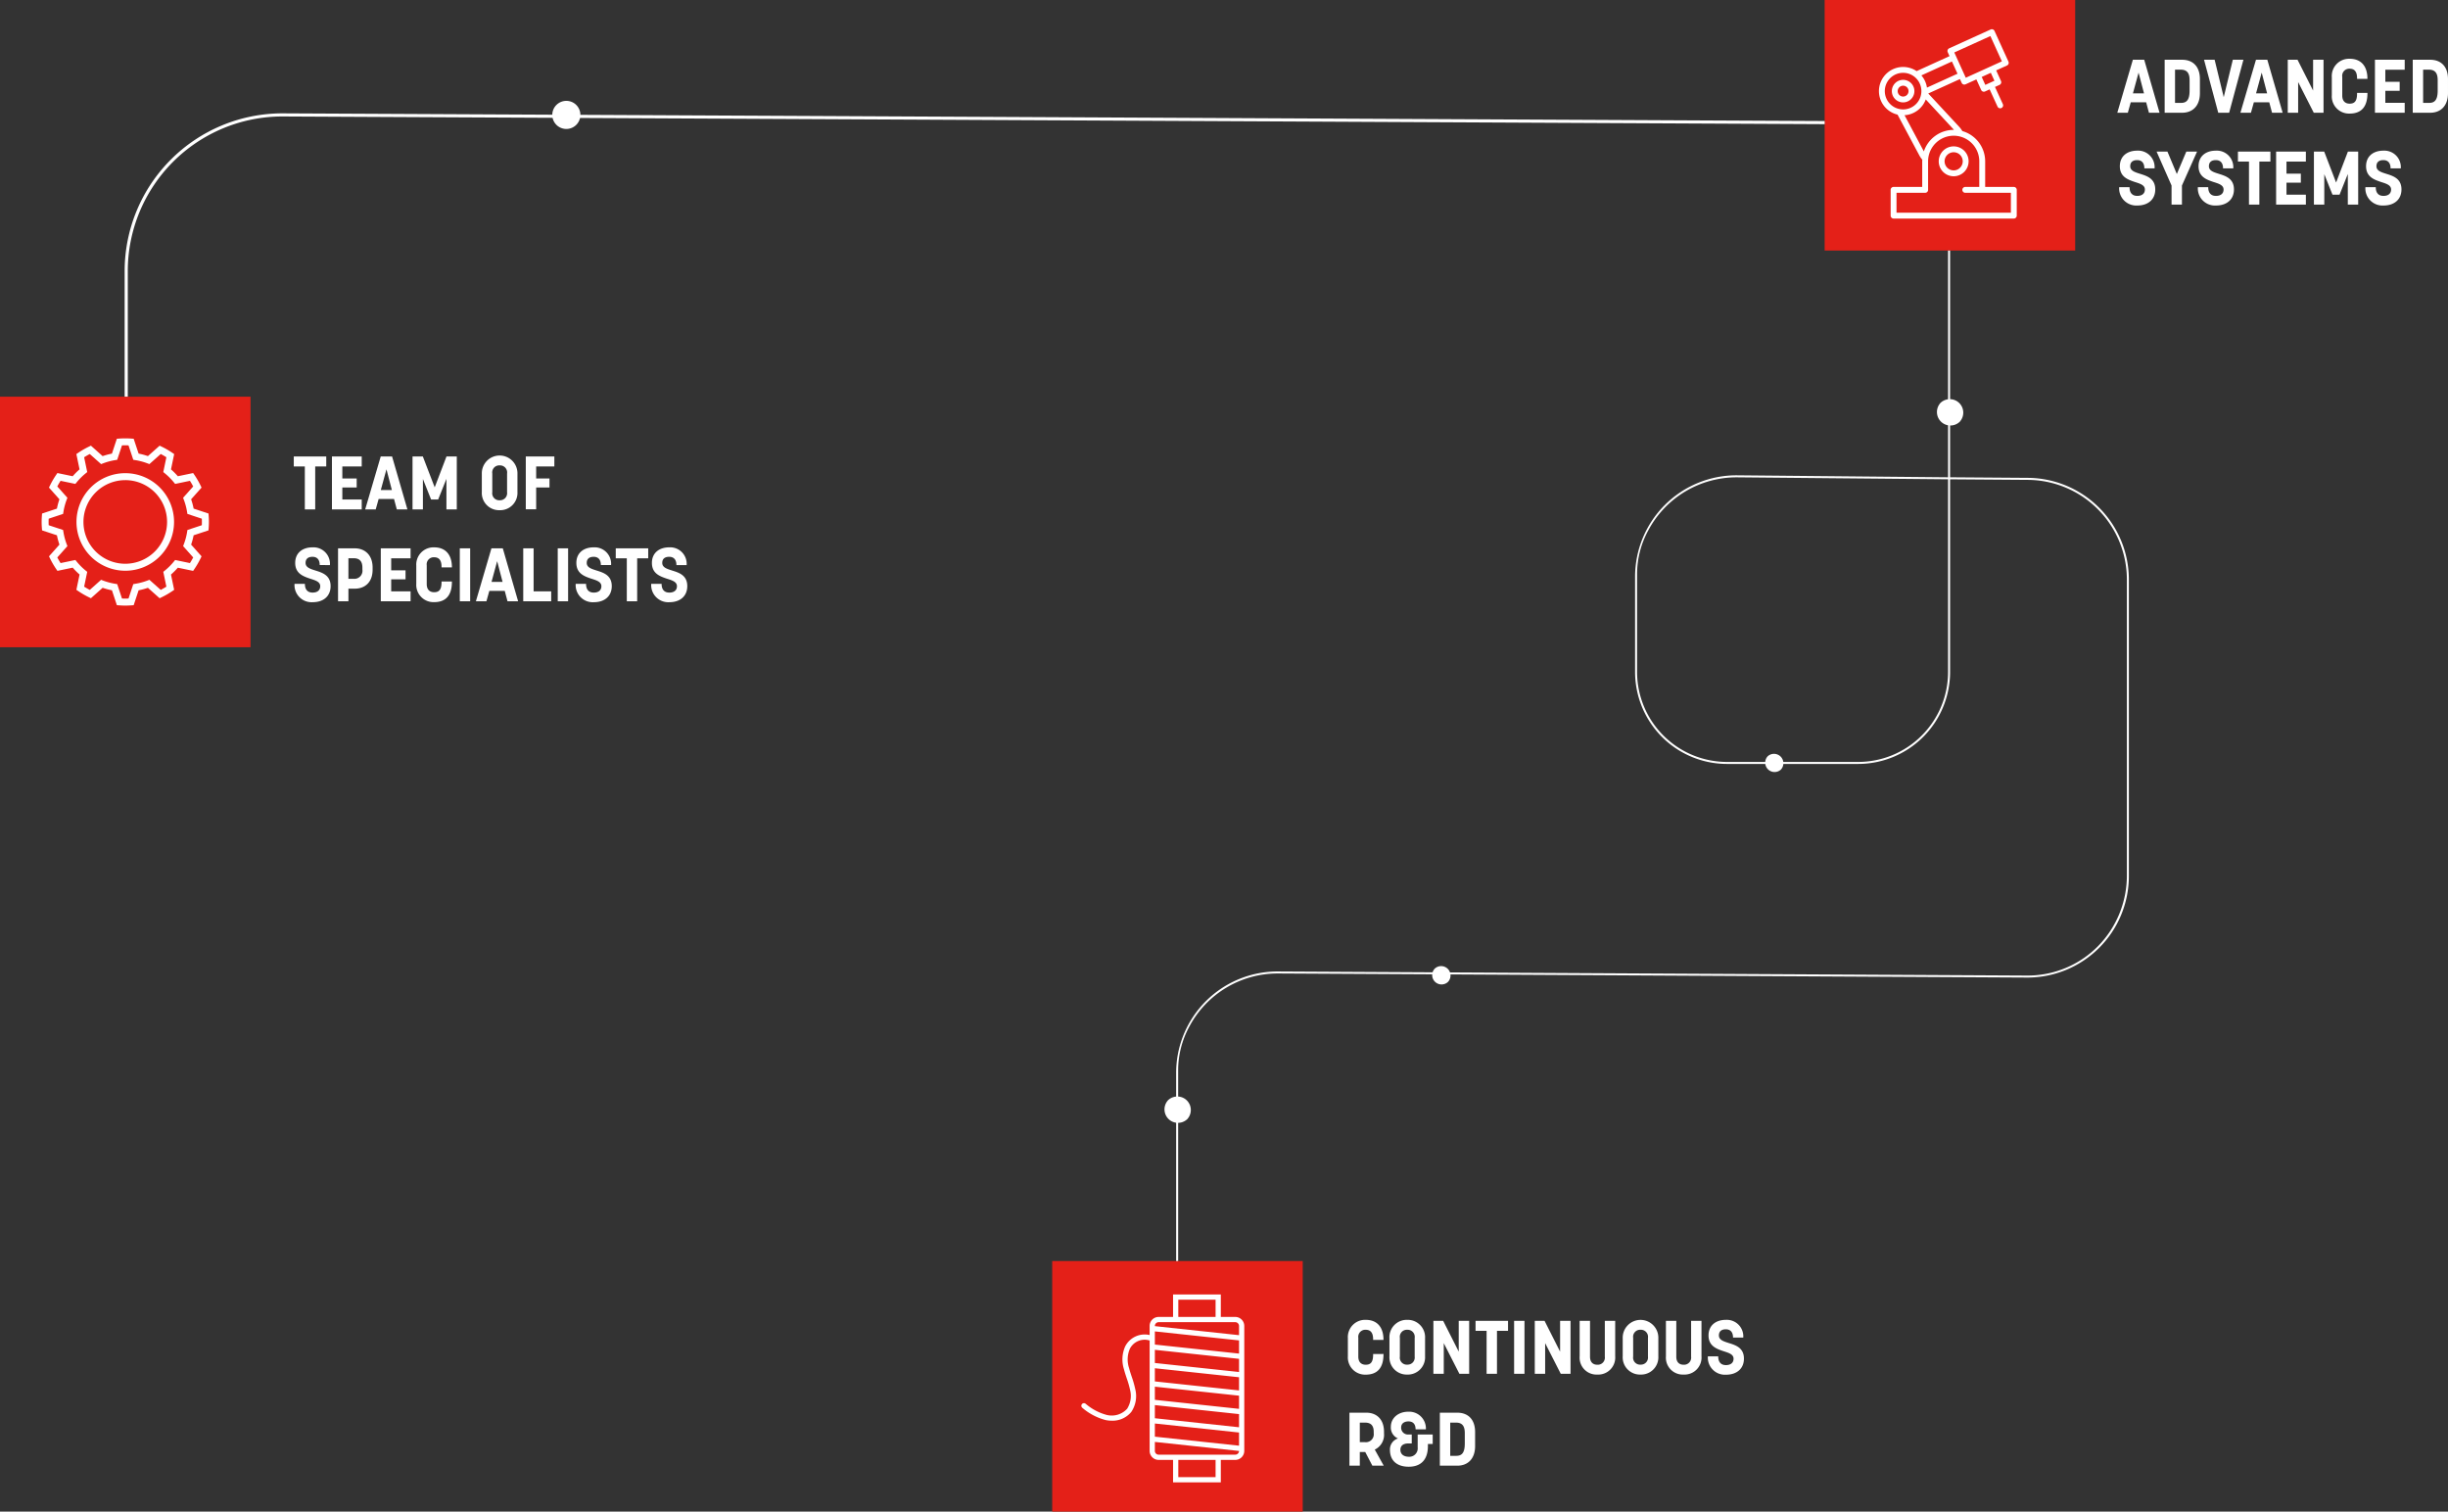 <svg xmlns="http://www.w3.org/2000/svg" xmlns:xlink="http://www.w3.org/1999/xlink" width="586.29" height="362" viewBox="0 0 586.29 362">
  <rect x="0" y="0" width="586.29" height="362" fill="#333333" stroke="none"/>
  <defs>
    <clipPath id="clip-path">
      <rect id="Rettangolo_74" data-name="Rettangolo 74" width="33.009" height="45.346" fill="#fff"/>
    </clipPath>
    <clipPath id="clip-path-2">
      <rect id="Rettangolo_75" data-name="Rettangolo 75" width="39" height="45" fill="#fff"/>
    </clipPath>
  </defs>
  <g id="img-solutions" transform="translate(-410 -1294)">
    <rect id="Rettangolo_71" data-name="Rettangolo 71" width="60" height="60" transform="translate(410 1389)" fill="#e42018"/>
    <rect id="Rettangolo_72" data-name="Rettangolo 72" width="60" height="60" transform="translate(662 1596)" fill="#e42018"/>
    <rect id="Rettangolo_73" data-name="Rettangolo 73" width="60" height="60" transform="translate(847 1294)" fill="#e42018"/>
    <g id="Raggruppa_60" data-name="Raggruppa 60" transform="translate(418.972 1397.971)">
      <path id="Tracciato_70" data-name="Tracciato 70" d="M1.1,23.041l3.564,1.178a16.507,16.507,0,0,0,.6,2.231l-2.5,2.806.244.5a19.974,19.974,0,0,0,1.457,2.518l.314.461,3.664-.763a16.855,16.855,0,0,0,1.642,1.642l-.763,3.664.461.314a20.005,20.005,0,0,0,2.519,1.458l.5.244,2.806-2.5a16.508,16.508,0,0,0,2.231.6l1.179,3.564.557.04c.482.036.968.059,1.459.059S22,41.031,22.487,41l.557-.04,1.178-3.564a16.507,16.507,0,0,0,2.231-.6l2.806,2.5.5-.244A19.974,19.974,0,0,0,32.279,37.6l.461-.314-.763-3.664a16.856,16.856,0,0,0,1.642-1.642l3.664.763.314-.461a20.093,20.093,0,0,0,1.458-2.519l.244-.5L36.8,26.45a16.506,16.506,0,0,0,.6-2.231l3.564-1.179.04-.557c.036-.482.059-.967.059-1.458s-.023-.976-.058-1.459l-.04-.557-3.564-1.178a16.507,16.507,0,0,0-.6-2.231l2.5-2.806-.244-.5A19.975,19.975,0,0,0,37.6,9.775l-.314-.461-3.664.763a16.855,16.855,0,0,0-1.642-1.642l.763-3.664-.461-.314A20.005,20.005,0,0,0,29.762,3l-.5-.244-2.806,2.5a16.507,16.507,0,0,0-2.231-.6L23.044,1.1l-.557-.04a20.5,20.5,0,0,0-2.917,0l-.557.04L17.835,4.661a16.507,16.507,0,0,0-2.231.6L12.8,2.754,12.3,3A19.953,19.953,0,0,0,9.778,4.456l-.461.314.763,3.664a16.856,16.856,0,0,0-1.642,1.642L4.774,9.313l-.314.461A20.006,20.006,0,0,0,3,12.293l-.244.5L5.26,15.6a16.507,16.507,0,0,0-.6,2.231L1.1,19.011l-.04.557c-.037.482-.06.967-.06,1.458s.023.976.058,1.459Zm1.591-2.8L6.14,19.1l.082-.5a14.826,14.826,0,0,1,.771-2.888l.179-.473L4.753,12.526c.241-.46.5-.911.781-1.349l3.544.738.32-.391A15.156,15.156,0,0,1,11.526,9.4l.391-.32-.738-3.545q.658-.419,1.349-.781l2.714,2.42.473-.179A14.85,14.85,0,0,1,18.6,6.221l.5-.082,1.141-3.451c.519-.025,1.047-.025,1.566,0l1.142,3.451.5.082a14.826,14.826,0,0,1,2.888.771l.473.179,2.714-2.419c.46.241.911.5,1.349.781l-.738,3.544.391.32a15.156,15.156,0,0,1,2.126,2.127l.32.391,3.545-.738q.418.656.781,1.349l-2.419,2.714.179.473a14.882,14.882,0,0,1,.771,2.889l.082.5,3.451,1.141a15.156,15.156,0,0,1,0,1.565L35.917,22.95l-.082.5a14.827,14.827,0,0,1-.771,2.888l-.179.473L37.3,29.525q-.362.691-.781,1.349l-3.544-.738-.32.391a15.156,15.156,0,0,1-2.127,2.126l-.391.32.738,3.545q-.656.418-1.349.781l-2.714-2.419-.473.179a14.882,14.882,0,0,1-2.889.771l-.5.082-1.141,3.451c-.519.025-1.047.025-1.566,0L19.1,35.913l-.5-.082a14.827,14.827,0,0,1-2.888-.771l-.473-.179L12.529,37.3q-.69-.362-1.349-.781l.738-3.544-.391-.32A15.155,15.155,0,0,1,9.4,30.528l-.32-.391-3.545.738q-.419-.657-.781-1.349l2.419-2.714-.179-.473a14.882,14.882,0,0,1-.771-2.889l-.082-.5L2.69,21.809a15.214,15.214,0,0,1,0-1.566Z" fill="#fff"/>
      <path id="Tracciato_71" data-name="Tracciato 71" d="M22.683,34.362A11.683,11.683,0,1,0,11,22.679,11.7,11.7,0,0,0,22.683,34.362Zm0-21.7A10.014,10.014,0,1,1,12.669,22.679,10.025,10.025,0,0,1,22.683,12.665Z" transform="translate(-1.655 -1.653)" fill="#fff"/>
    </g>
    <g id="Raggruppa_62" data-name="Raggruppa 62" transform="translate(860 1301)">
      <g id="Raggruppa_61" data-name="Raggruppa 61" transform="translate(0 0)" clip-path="url(#clip-path)">
        <path id="Tracciato_72" data-name="Tracciato 72" d="M25.481,39.471A3.578,3.578,0,1,0,21.9,43.05a3.582,3.582,0,0,0,3.578-3.579M21.9,41.642a2.171,2.171,0,1,1,2.171-2.171A2.173,2.173,0,0,1,21.9,41.642" transform="translate(-4.003 -7.839)" fill="#fff"/>
        <path id="Tracciato_73" data-name="Tracciato 73" d="M9.353,18.208a2.7,2.7,0,1,0-2.7,2.7,2.707,2.707,0,0,0,2.7-2.7m-4,0a1.3,1.3,0,1,1,1.3,1.3,1.3,1.3,0,0,1-1.3-1.3" transform="translate(-0.861 -3.386)" fill="#fff"/>
        <path id="Tracciato_74" data-name="Tracciato 74" d="M32.307,37.763H25.444v-6.13a7.547,7.547,0,0,0-5.464-7.241,5.9,5.9,0,0,0-.762-1.027l-7.406-7.976,7.59-3.454.413.907a.7.7,0,0,0,.931.349l2.589-1.176,1.152,2.535a.7.7,0,0,0,.932.35l1.095-.5L28.4,18.522a.7.7,0,1,0,1.279-.585l-1.884-4.116,1.088-.495a.7.7,0,0,0,.349-.931L28.079,9.859l2.589-1.176a.7.7,0,0,0,.349-.931L27.682.413a.7.7,0,0,0-.393-.368.708.708,0,0,0-.538.018L16.827,4.571a.7.7,0,0,0-.349.932l.428.941L9.026,10.03A5.783,5.783,0,1,0,4.457,20.449l5.2,9.733a5.913,5.913,0,0,0,.728,1.065c-.006.129-.02.256-.02.386v6.13H3.506a.7.7,0,0,0-.7.7v6.175a.7.7,0,0,0,.7.7h28.8a.7.7,0,0,0,.7-.7V38.466a.7.7,0,0,0-.7-.7M27.659,12.336l-2.183.992-.861-1.9,2.183-.992Zm-.967-10.7,2.753,6.057L20.8,11.62,18.051,5.562Zm-7.874,9.019L11.5,13.982a5.753,5.753,0,0,0-1.335-2.926l7.318-3.33ZM1.407,14.823A4.38,4.38,0,1,1,5.787,19.2a4.385,4.385,0,0,1-4.38-4.379m4.722,5.769a5.79,5.79,0,0,0,5.085-3.78L17.979,24.1c-.024,0-.048,0-.073,0a7.547,7.547,0,0,0-7.147,5.159ZM31.6,43.938H4.21V39.17h6.863a.7.7,0,0,0,.7-.7V31.633a6.13,6.13,0,1,1,12.261,0v6.13H20.681a.7.7,0,1,0,0,1.407H31.6Z" transform="translate(0 0)" fill="#fff"/>
      </g>
    </g>
    <g id="Raggruppa_64" data-name="Raggruppa 64" transform="translate(669 1604)">
      <g id="Raggruppa_63" data-name="Raggruppa 63" transform="translate(0 0)" clip-path="url(#clip-path-2)">
        <path id="Tracciato_75" data-name="Tracciato 75" d="M36.84,5.38H33.383V0H21.945V5.38H18.493a2.162,2.162,0,0,0-2.16,2.16V9.714a5.247,5.247,0,0,0-5.84,2.692,7.691,7.691,0,0,0-.3,5.525c.188.74.43,1.466.664,2.168a22.38,22.38,0,0,1,.8,2.786,5.773,5.773,0,0,1-.708,4.48,4.987,4.987,0,0,1-4.873,1.487A12.824,12.824,0,0,1,1.01,26.173a.627.627,0,1,0-.767.991,13.923,13.923,0,0,0,5.584,2.917,7.335,7.335,0,0,0,1.45.146,5.808,5.808,0,0,0,4.666-2.1,6.8,6.8,0,0,0,.942-5.481,23.687,23.687,0,0,0-.839-2.942c-.227-.681-.462-1.386-.639-2.082a6.509,6.509,0,0,1,.2-4.636,3.964,3.964,0,0,1,4.728-1.96V37.458a2.162,2.162,0,0,0,2.16,2.16h3.452V45H33.383V39.618H36.84A2.162,2.162,0,0,0,39,37.458V7.539a2.162,2.162,0,0,0-2.16-2.16M23.2,1.253H32.13V5.379H23.2ZM32.13,43.747H23.2V39.618H32.13Zm4.71-5.382H18.493a.908.908,0,0,1-.907-.907V35.312l20.159,2.159a.908.908,0,0,1-.906.894m.907-2.154-20.16-2.159V30.9l20.16,2.159Zm0-4.411L17.587,29.64V26.489l20.16,2.159Zm0-4.411-20.16-2.159V22.078l20.16,2.158Zm0-4.411-20.16-2.159V17.666l20.16,2.158Zm0-4.411-20.16-2.159V13.255l20.16,2.158Zm0-4.411-20.16-2.159V8.843L37.747,11Zm0-4.412L17.587,7.583V7.539a.907.907,0,0,1,.907-.906H36.84a.907.907,0,0,1,.907.906Z" transform="translate(0 0)" fill="#fff"/>
      </g>
    </g>
    <path id="Tracciato_5262" data-name="Tracciato 5262" d="M5.49,18V7.7H8.136V5.31H.36V7.7H3.006V18Zm11.142,0V15.624H11.988v-2.88h3.438v-2.16H11.988V7.7h4.644V5.31H9.5V18Zm3.348,0,.7-2.5h3.69l.666,2.5h2.538L23.9,5.31H21.186L17.46,18Zm2.574-9.612,1.3,4.968H21.2ZM31.284,18V10.71l1.962,4.914h1.692l1.98-4.95V18H39.4V5.31H36.936l-2.826,7.4-2.844-7.4H28.8V18Zm18.378.18a4.14,4.14,0,0,0,4.266-4.374V9.486a4.268,4.268,0,1,0-8.532,0v4.32A4.13,4.13,0,0,0,49.662,18.18Zm0-2.376A1.675,1.675,0,0,1,47.9,13.878v-4.5a1.68,1.68,0,0,1,1.764-1.926A1.7,1.7,0,0,1,51.444,9.4v4.5A1.693,1.693,0,0,1,49.662,15.8Zm8.748,2.16v-5.22H61.6v-2.16H58.41V7.7h4.356V5.31h-6.84V17.964ZM4.878,40.216c2.574,0,4.3-1.44,4.3-3.852,0-2.61-1.98-3.222-3.654-3.744-1.26-.4-2.34-.738-2.34-1.818,0-.954.594-1.458,1.656-1.458s1.728.63,1.728,1.98H9.018a3.95,3.95,0,0,0-4.14-4.248C2.358,27.076.7,28.48.7,30.8c0,2.52,1.872,3.2,3.528,3.762,1.314.414,2.466.756,2.466,1.818,0,1.044-.774,1.53-1.818,1.53-1.1,0-1.854-.612-1.854-2.088H.54A4.1,4.1,0,0,0,4.878,40.216ZM13.446,40V36.976H14.94c2.5,0,4.3-1.566,4.3-4.554v-.5c0-2.97-1.8-4.608-4.3-4.608H10.962V40Zm0-10.314h1.242c1.044,0,2.106.378,2.106,2.25V32.4a1.94,1.94,0,0,1-2.106,2.214H13.446ZM28.332,40V37.624H23.688v-2.88h3.438v-2.16H23.688V29.7h4.644V27.31H21.2V40Zm5.634.2c2.862,0,4.266-1.692,4.266-4.878v-.072H35.748v.162c0,1.854-.63,2.412-1.782,2.412-.864,0-1.764-.45-1.764-1.944v-4.5a1.688,1.688,0,0,1,1.764-1.926c.864,0,1.782.378,1.782,2.25v.18h2.484v-.036c0-2.934-1.458-4.77-4.266-4.77A4.13,4.13,0,0,0,29.7,31.45v4.356A4.135,4.135,0,0,0,33.966,40.2Zm8.64-.2V27.31H40.122V40Zm3.888,0,.7-2.5h3.69l.666,2.5H54.09L50.418,27.31H47.7L43.974,40Zm2.574-9.612,1.3,4.968H47.718ZM62.01,40V37.624H57.8V27.31H55.314V40Zm4.05,0V27.31H63.576V40Zm6.156.216c2.574,0,4.3-1.44,4.3-3.852,0-2.61-1.98-3.222-3.654-3.744-1.26-.4-2.34-.738-2.34-1.818,0-.954.594-1.458,1.656-1.458s1.728.63,1.728,1.98h2.448a3.95,3.95,0,0,0-4.14-4.248c-2.52,0-4.176,1.4-4.176,3.726,0,2.52,1.872,3.2,3.528,3.762,1.314.414,2.466.756,2.466,1.818,0,1.044-.774,1.53-1.818,1.53-1.1,0-1.854-.612-1.854-2.088H67.878A4.1,4.1,0,0,0,72.216,40.216ZM82.6,40V29.7h2.646V27.31H77.472V29.7h2.646V40Zm7.7.216c2.574,0,4.3-1.44,4.3-3.852,0-2.61-1.98-3.222-3.654-3.744-1.26-.4-2.34-.738-2.34-1.818,0-.954.594-1.458,1.656-1.458S92,29.974,92,31.324h2.448a3.95,3.95,0,0,0-4.14-4.248c-2.52,0-4.176,1.4-4.176,3.726,0,2.52,1.872,3.2,3.528,3.762,1.314.414,2.466.756,2.466,1.818,0,1.044-.774,1.53-1.818,1.53-1.1,0-1.854-.612-1.854-2.088H85.968A4.1,4.1,0,0,0,90.306,40.216Z" transform="translate(480 1398)" fill="#fff"/>
    <path id="Tracciato_5261" data-name="Tracciato 5261" d="M2.61,18l.7-2.5H7L7.668,18h2.538L6.534,5.31H3.816L.09,18ZM5.184,8.388l1.3,4.968H3.834ZM15.606,18c2.52,0,4.266-1.638,4.266-4.7V9.954c0-3.1-1.746-4.644-4.266-4.644H11.43V18ZM13.914,7.686h1.4c1.728,0,2.088,1.17,2.088,2.538V12.69c0,2.484-.9,2.952-2.088,2.952h-1.4ZM26.874,18l3.42-12.69H27.756l-2.178,8.964L23.4,5.31H20.862L24.264,18Zm5.22,0,.7-2.5h3.69l.666,2.5H39.69L36.018,5.31H33.3L29.574,18Zm2.574-9.612,1.3,4.968H33.318ZM43.4,18V10.656L47.142,18h2.34V5.31h-2.5v7.38L43.254,5.31h-2.34V18Zm12.33.2c2.862,0,4.266-1.692,4.266-4.878v-.072H57.51v.162c0,1.854-.63,2.412-1.782,2.412-.864,0-1.764-.45-1.764-1.944v-4.5a1.688,1.688,0,0,1,1.764-1.926c.864,0,1.782.378,1.782,2.25v.18h2.484V9.846c0-2.934-1.458-4.77-4.266-4.77A4.13,4.13,0,0,0,51.462,9.45v4.356A4.135,4.135,0,0,0,55.728,18.2ZM68.922,18V15.624H64.278v-2.88h3.438v-2.16H64.278V7.7h4.644V5.31H61.794V18Zm6.1,0c2.52,0,4.266-1.638,4.266-4.7V9.954c0-3.1-1.746-4.644-4.266-4.644H70.848V18ZM73.332,7.686h1.4c1.728,0,2.088,1.17,2.088,2.538V12.69c0,2.484-.9,2.952-2.088,2.952h-1.4ZM4.878,40.216c2.574,0,4.3-1.44,4.3-3.852,0-2.61-1.98-3.222-3.654-3.744-1.26-.4-2.34-.738-2.34-1.818,0-.954.594-1.458,1.656-1.458s1.728.63,1.728,1.98H9.018a3.95,3.95,0,0,0-4.14-4.248C2.358,27.076.7,28.48.7,30.8c0,2.52,1.872,3.2,3.528,3.762,1.314.414,2.466.756,2.466,1.818,0,1.044-.774,1.53-1.818,1.53-1.1,0-1.854-.612-1.854-2.088H.54A4.1,4.1,0,0,0,4.878,40.216ZM15.57,40V35.428l3.618-8.118H16.614l-2.268,5.364L12.1,27.31H9.5l3.582,8.118V40Zm8.154.216c2.574,0,4.3-1.44,4.3-3.852,0-2.61-1.98-3.222-3.654-3.744-1.26-.4-2.34-.738-2.34-1.818,0-.954.594-1.458,1.656-1.458s1.728.63,1.728,1.98h2.448a3.95,3.95,0,0,0-4.14-4.248c-2.52,0-4.176,1.4-4.176,3.726,0,2.52,1.872,3.2,3.528,3.762,1.314.414,2.466.756,2.466,1.818,0,1.044-.774,1.53-1.818,1.53-1.1,0-1.854-.612-1.854-2.088H19.386A4.1,4.1,0,0,0,23.724,40.216ZM34.11,40V29.7h2.646V27.31H28.98V29.7h2.646V40Zm11.142,0V37.624H40.608v-2.88h3.438v-2.16H40.608V29.7h4.644V27.31H38.124V40Zm4.41,0V32.71l1.962,4.914h1.692l1.98-4.95V40H57.78V27.31H55.314l-2.826,7.4-2.844-7.4H47.178V40Zm14.184.216c2.574,0,4.3-1.44,4.3-3.852,0-2.61-1.98-3.222-3.654-3.744-1.26-.4-2.34-.738-2.34-1.818,0-.954.594-1.458,1.656-1.458s1.728.63,1.728,1.98h2.448a3.95,3.95,0,0,0-4.14-4.248c-2.52,0-4.176,1.4-4.176,3.726,0,2.52,1.872,3.2,3.528,3.762,1.314.414,2.466.756,2.466,1.818,0,1.044-.774,1.53-1.818,1.53-1.1,0-1.854-.612-1.854-2.088H59.508A4.1,4.1,0,0,0,63.846,40.216Z" transform="translate(917 1303)" fill="#fff"/>
    <path id="Tracciato_5263" data-name="Tracciato 5263" d="M5.076,18.2c2.862,0,4.266-1.692,4.266-4.878v-.072H6.858v.162c0,1.854-.63,2.412-1.782,2.412-.864,0-1.764-.45-1.764-1.944v-4.5A1.688,1.688,0,0,1,5.076,7.452c.864,0,1.782.378,1.782,2.25v.18H9.342V9.846c0-2.934-1.458-4.77-4.266-4.77A4.13,4.13,0,0,0,.81,9.45v4.356A4.135,4.135,0,0,0,5.076,18.2Zm9.954-.018A4.14,4.14,0,0,0,19.3,13.806V9.486a4.16,4.16,0,0,0-4.266-4.41,4.15,4.15,0,0,0-4.266,4.41v4.32A4.13,4.13,0,0,0,15.03,18.18Zm0-2.376a1.675,1.675,0,0,1-1.764-1.926v-4.5A1.68,1.68,0,0,1,15.03,7.452,1.7,1.7,0,0,1,16.812,9.4v4.5A1.693,1.693,0,0,1,15.03,15.8ZM23.778,18V10.656L27.522,18h2.34V5.31h-2.5v7.38L23.634,5.31h-2.34V18Zm12.744,0V7.7h2.646V5.31H31.392V7.7h2.646V18Zm6.588,0V5.31H40.626V18Zm4.95,0V10.656L51.8,18h2.34V5.31h-2.5v7.38L47.916,5.31h-2.34V18Zm12.51.18a4.073,4.073,0,0,0,4.266-4.374V5.31H62.352V13.9a1.7,1.7,0,0,1-1.782,1.926c-.972,0-1.764-.522-1.764-1.926V5.31H56.322v8.5A4.05,4.05,0,0,0,60.57,18.18Zm10.332,0a4.14,4.14,0,0,0,4.266-4.374V9.486a4.268,4.268,0,1,0-8.532,0v4.32A4.13,4.13,0,0,0,70.9,18.18Zm0-2.376a1.675,1.675,0,0,1-1.764-1.926v-4.5A1.68,1.68,0,0,1,70.9,7.452,1.7,1.7,0,0,1,72.684,9.4v4.5A1.693,1.693,0,0,1,70.9,15.8ZM81.234,18.18A4.073,4.073,0,0,0,85.5,13.806V5.31H83.016V13.9a1.7,1.7,0,0,1-1.782,1.926c-.972,0-1.764-.522-1.764-1.926V5.31H76.986v8.5A4.05,4.05,0,0,0,81.234,18.18Zm10.134.036c2.574,0,4.3-1.44,4.3-3.852,0-2.61-1.98-3.222-3.654-3.744-1.26-.4-2.34-.738-2.34-1.818,0-.954.594-1.458,1.656-1.458s1.728.63,1.728,1.98h2.448a3.95,3.95,0,0,0-4.14-4.248c-2.52,0-4.176,1.4-4.176,3.726,0,2.52,1.872,3.2,3.528,3.762,1.314.414,2.466.756,2.466,1.818,0,1.044-.774,1.53-1.818,1.53-1.1,0-1.854-.612-1.854-2.088H87.03A4.1,4.1,0,0,0,91.368,18.216ZM3.672,40V36.724h1.3L6.678,40H9.4L7.254,36.148A3.921,3.921,0,0,0,9.468,32.26V31.9c0-2.952-1.71-4.59-4.248-4.59H1.188V40Zm0-10.314H4.914C6.03,29.686,7,30.118,7,31.864v.36a1.888,1.888,0,0,1-2.088,2.142H3.672ZM15.39,40.252c2.682,0,4.59-1.44,4.59-4.95v-.5h1.152V32.53h-3.6v3.132a2.008,2.008,0,0,1-2.124,2.2c-1.026,0-2.016-.468-2.016-1.674,0-.882.576-1.512,1.908-1.512h.81V32.53h-.738a1.624,1.624,0,0,1-1.8-1.674c0-1.08.9-1.458,1.746-1.458.972,0,1.71.522,1.71,1.908h2.466a4.006,4.006,0,0,0-4.194-4.23c-2.466,0-4.194,1.548-4.194,3.6a2.84,2.84,0,0,0,1.71,2.808,2.749,2.749,0,0,0-1.926,2.754C10.89,38.668,12.456,40.252,15.39,40.252ZM27.018,40c2.52,0,4.266-1.638,4.266-4.7V31.954c0-3.1-1.746-4.644-4.266-4.644H22.842V40ZM25.326,29.686h1.4c1.728,0,2.088,1.17,2.088,2.538V34.69c0,2.484-.9,2.952-2.088,2.952h-1.4Z" transform="translate(732 1605)" fill="#fff"/>
    <g id="Raggruppa_3424" data-name="Raggruppa 3424" transform="translate(704.919 1354)">
      <g id="Raggruppa_3422" data-name="Raggruppa 3422">
        <path id="Tracciato_1761" data-name="Tracciato 1761" d="M-8.875,241.99V196.944a24.3,24.3,0,0,1,24.477-24.3l179.232.979a23.659,23.659,0,0,0,17.09-7.049,24.154,24.154,0,0,0,6.9-17.03V78.737A23.881,23.881,0,0,0,195.182,54.92l-18.7-.137v46.127a22.037,22.037,0,0,1-22.037,22.037H123.076a22.037,22.037,0,0,1-22.037-22.037V78.126a24.3,24.3,0,0,1,24.477-24.3L176,54.3V0h.481V54.3l18.7.136a24.364,24.364,0,0,1,24.121,24.3v71.07a24.3,24.3,0,0,1-24.477,24.3L15.6,173.127A23.963,23.963,0,0,0-5.693,185.8a21.848,21.848,0,0,0-2.7,10.612V241.99ZM176,54.78l-50.49-.471a23.964,23.964,0,0,0-21.291,12.67,21.848,21.848,0,0,0-2.7,10.612v23.32a21.556,21.556,0,0,0,21.555,21.556h31.371A21.556,21.556,0,0,0,176,100.911Z" transform="translate(-4.361)" fill="#fff"/>
        <path id="Tracciato_1762" data-name="Tracciato 1762" d="M324.747,306.388a2.245,2.245,0,0,1-3.172-3.172,2.245,2.245,0,0,1,3.172,3.172" transform="translate(-193.141 -182.095)" fill="#fff"/>
        <path id="Tracciato_1763" data-name="Tracciato 1763" d="M124.556,434.062a2.244,2.244,0,0,1-3.172-3.172,2.244,2.244,0,0,1,3.172,3.172" transform="translate(-72.688 -258.916)" fill="#fff"/>
        <path id="Tracciato_1764" data-name="Tracciato 1764" d="M5.293,514.212a3.227,3.227,0,0,1-4.549-4.549.955.955,0,0,1,.217-.217,3.227,3.227,0,0,1,4.549,4.549.932.932,0,0,1-.217.218" transform="translate(-16 -306.083)" fill="#fff"/>
        <path id="Tracciato_1765" data-name="Tracciato 1765" d="M5.293,514.212a3.227,3.227,0,0,1-4.549-4.549.955.955,0,0,1,.217-.217,3.227,3.227,0,0,1,4.549,4.549.932.932,0,0,1-.217.218" transform="translate(169 -473.083)" fill="#fff"/>
      </g>
    </g>
    <g id="Raggruppa_10218" data-name="Raggruppa 10218" transform="translate(439.852 1318.154)">
      <g id="Raggruppa_10217" data-name="Raggruppa 10217">
        <path id="Tracciato_5256" data-name="Tracciato 5256" d="M37.752,0l369.4,1.842v.748L37.752.748a37.046,37.046,0,0,0-37,37v30.1H0v-30.1A37.8,37.8,0,0,1,37.752,0" transform="translate(0 2.99)" fill="#fff"/>
        <path id="Tracciato_5257" data-name="Tracciato 5257" d="M539.1,392.782a3.364,3.364,0,1,1,3.364,3.364,3.364,3.364,0,0,1-3.364-3.364" transform="translate(-436.68 -389.418)" fill="#fff"/>
      </g>
    </g>
  </g>
</svg>
